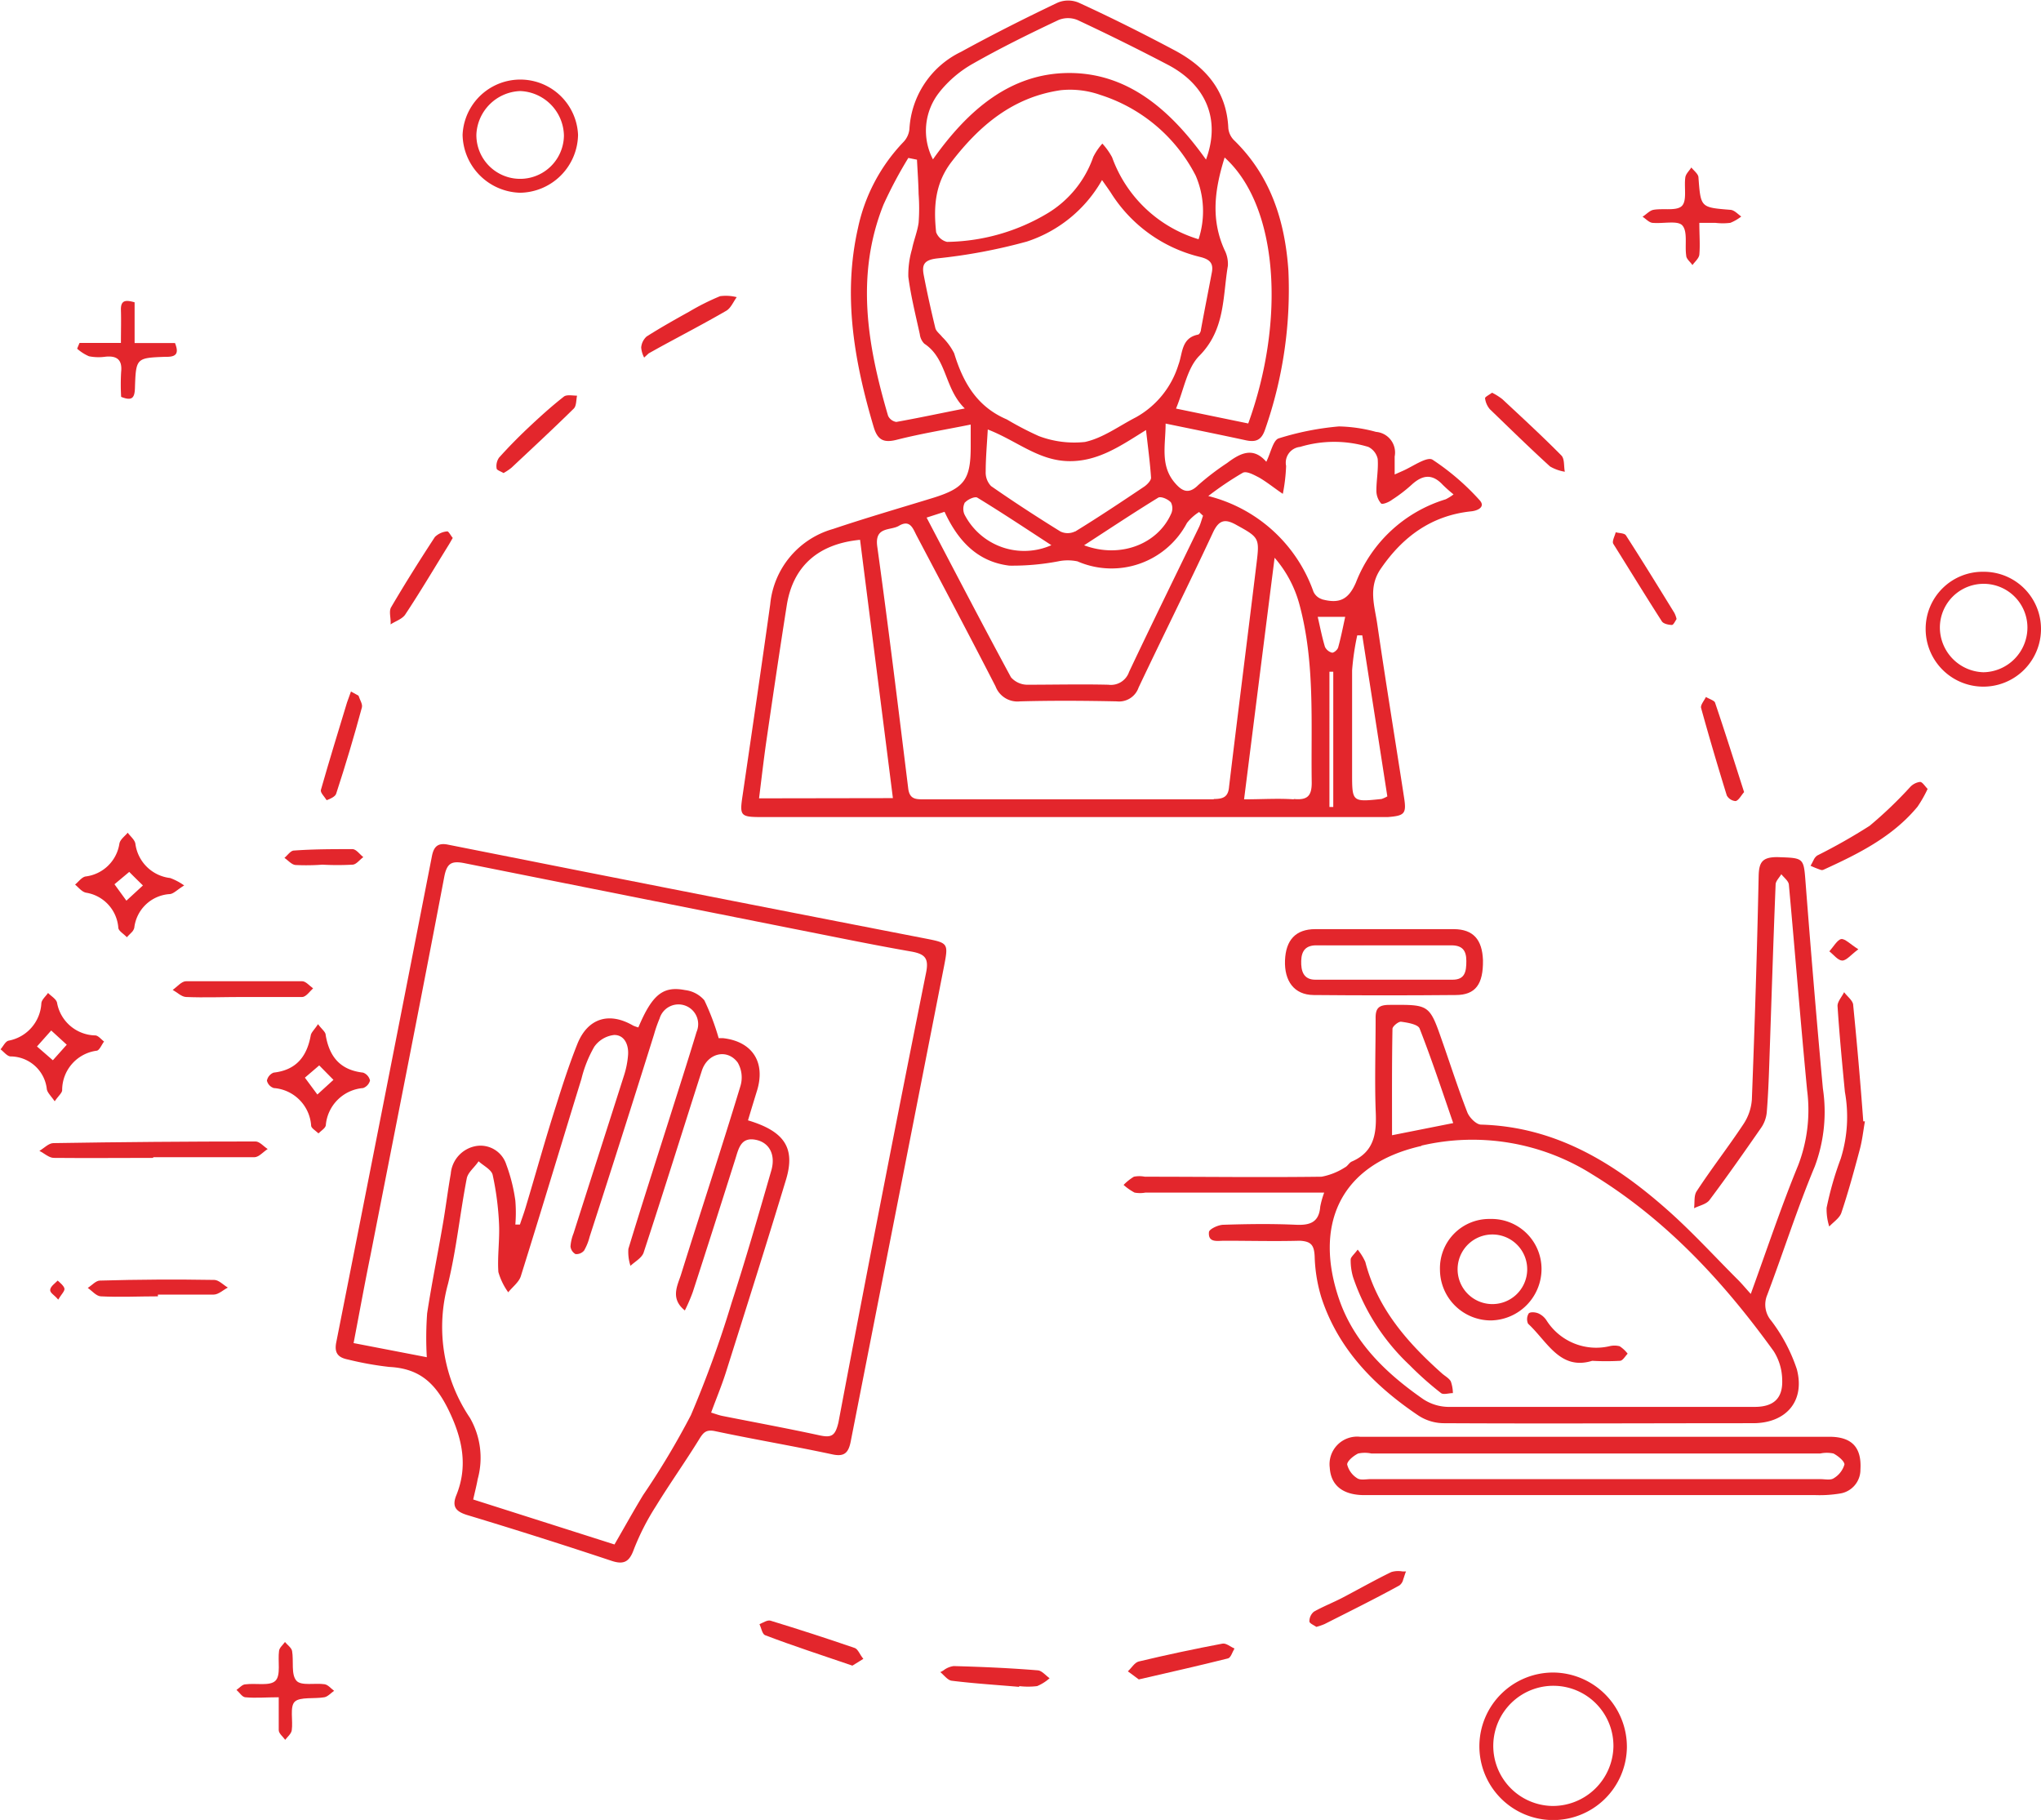 <svg xmlns="http://www.w3.org/2000/svg" viewBox="0 0 186.5 166.28"><defs><style>.cls-1{fill:#e3262c;}</style></defs><title>icon 1</title><g id="Layer_2" data-name="Layer 2"><g id="Layer_1-2" data-name="Layer 1"><path class="cls-1" d="M128.3,72.87c-.81-5.26-1.67-10.51-2.44-15.78-.24-1.72-.89-3.43.34-5.17,2-2.9,4.62-4.82,8.22-5.2.63-.06,1.32-.41.8-1A22.25,22.25,0,0,0,130.9,42c-.5-.31-1.76.59-2.67,1l-.79.35c0-.66,0-1.15,0-1.64a1.89,1.89,0,0,0-1.7-2.25,13.83,13.83,0,0,0-3.39-.5,25.77,25.77,0,0,0-5.5,1.09c-.52.16-.73,1.32-1.14,2.14-1.22-1.41-2.41-.77-3.59.12a23.68,23.68,0,0,0-2.62,2c-.9.91-1.52.54-2.15-.2-1.36-1.59-.84-3.45-.84-5.41,2.52.52,4.9,1,7.26,1.51,1,.23,1.51,0,1.84-1a38.64,38.64,0,0,0,2.12-14.49c-.31-4.51-1.61-8.66-5-11.94a1.8,1.8,0,0,1-.49-1.07c-.15-3.41-2.08-5.61-4.92-7.12s-5.81-3-8.76-4.35a2.48,2.48,0,0,0-1.91,0c-3,1.43-5.94,2.91-8.84,4.5A8.34,8.34,0,0,0,83.1,11.8,2,2,0,0,1,82.53,13a16.18,16.18,0,0,0-4.13,7.83C77,27,78.05,33,79.83,39c.35,1.18.89,1.49,2.11,1.18,2.16-.55,4.37-.91,6.76-1.39v2c0,3.05-.58,3.82-3.51,4.72s-6.07,1.81-9.07,2.82a7.93,7.93,0,0,0-5.74,6.88c-.81,5.81-1.67,11.62-2.52,17.44-.28,1.86-.23,2,1.68,2h57.28C128.35,74.53,128.53,74.34,128.3,72.87ZM107,45.91a1.19,1.19,0,0,1,0,1.06c-1.24,2.75-4.64,4.08-7.94,2.85,2.42-1.57,4.57-3,6.79-4.36C106.13,45.33,106.78,45.64,107,45.91Zm-8.78,2.65a1.53,1.53,0,0,1-1.32,0c-2.15-1.33-4.27-2.71-6.34-4.15a1.78,1.78,0,0,1-.49-1.31c0-1.22.11-2.44.19-3.86,2.6,1,4.57,2.81,7.31,2.89s4.85-1.41,7.15-2.84c.18,1.59.37,3,.46,4.36,0,.25-.34.61-.61.8C102.5,45.84,100.4,47.24,98.25,48.56Zm13.66-34.19c5,4.48,5.56,15,2.18,24.32l-6.6-1.36c.72-1.71,1-3.68,2.13-4.82,2.38-2.4,2.13-5.38,2.61-8.23a2.8,2.8,0,0,0-.31-1.45C110.61,20,111,17.27,111.91,14.37Zm-26-6a10.53,10.53,0,0,1,3-2.54c2.55-1.45,5.19-2.75,7.84-4a2.28,2.28,0,0,1,1.74,0q4.17,1.95,8.26,4.09c3.49,1.83,4.84,5,3.48,8.66C107,10.09,103.1,6.67,97.71,6.67s-9.3,3.42-12.46,7.89A5.65,5.65,0,0,1,85.86,8.4Zm23.65,13.49a12.1,12.1,0,0,1-7.91-7.49,6.21,6.21,0,0,0-.89-1.25,5.38,5.38,0,0,0-.83,1.22A9.76,9.76,0,0,1,95.7,19.5a18.36,18.36,0,0,1-9.16,2.6,1.41,1.41,0,0,1-1-.89c-.24-2.27-.12-4.42,1.39-6.4,2.58-3.36,5.64-5.94,10-6.57a8.28,8.28,0,0,1,3.61.43,14.84,14.84,0,0,1,8.72,7.38A8.22,8.22,0,0,1,109.51,21.89ZM81.9,38.55a1,1,0,0,1-.75-.56c-1.88-6.39-3-12.82-.42-19.29A39.15,39.15,0,0,1,83,14.43l.79.16c.05,1,.13,2.09.15,3.14a17.64,17.64,0,0,1,0,2.62c-.11.81-.44,1.59-.6,2.4A8.34,8.34,0,0,0,83,25.29c.23,1.76.67,3.51,1.05,5.25a1.45,1.45,0,0,0,.41.86c2.1,1.38,1.82,4.1,3.7,5.92C85.82,37.78,83.87,38.2,81.9,38.55Zm5.29-6.27a5.66,5.66,0,0,0-1.1-1.5c-.21-.27-.54-.5-.62-.8-.39-1.61-.75-3.22-1.06-4.84-.18-.93,0-1.39,1.22-1.53a50.25,50.25,0,0,0,8.2-1.54,12.27,12.27,0,0,0,6.87-5.62c.35.5.58.82.8,1.15a13.31,13.31,0,0,0,8.18,5.88c.84.21,1.21.55,1.06,1.38-.33,1.75-.68,3.5-1,5.25,0,.17-.14.44-.26.46-1.56.31-1.4,1.71-1.8,2.76a8.26,8.26,0,0,1-3.89,4.8c-1.54.79-3,1.89-4.65,2.25a9.15,9.15,0,0,1-4.22-.54A29,29,0,0,1,92,38.32C89.27,37.16,88,34.94,87.19,32.28Zm1,13.62c.25-.28.9-.57,1.12-.43,2.2,1.34,4.35,2.77,6.76,4.34A6.13,6.13,0,0,1,88.13,47,1.27,1.27,0,0,1,88.17,45.9Zm-1.88.86c1.22,2.64,3,4.57,5.93,4.92a22.41,22.41,0,0,0,4.44-.39,4.28,4.28,0,0,1,1.78,0,7.79,7.79,0,0,0,10-3.51,4.44,4.44,0,0,1,1.11-1l.36.34c-.12.33-.2.67-.35,1-2.14,4.42-4.31,8.83-6.41,13.27a1.75,1.75,0,0,1-1.89,1.17c-2.48-.06-5,0-7.45,0a2,2,0,0,1-1.45-.68c-2.58-4.77-5.08-9.57-7.71-14.59ZM69.36,72.94c.22-1.76.42-3.51.67-5.25.6-4.12,1.21-8.25,1.86-12.37.56-3.56,2.85-5.63,6.7-6,1,7.88,2,15.68,3,23.6Zm41.55.09c-4.46,0-8.91,0-13.37,0h0c-4.37,0-8.74,0-13.11,0-.75,0-1.32,0-1.44-1-.91-7.37-1.81-14.75-2.83-22.11-.25-1.86,1.23-1.41,2-1.89,1-.58,1.26.25,1.59.89,2.42,4.59,4.85,9.17,7.22,13.79a2.14,2.14,0,0,0,2.24,1.37c2.94-.08,5.89-.06,8.83,0a1.89,1.89,0,0,0,2-1.26c2.24-4.73,4.58-9.41,6.79-14.15.56-1.21,1.14-1.29,2.2-.68,2,1.1,2.07,1.19,1.8,3.39-.83,6.83-1.7,13.65-2.52,20.48C112.24,72.79,111.81,73,110.91,73Zm7.31,0c-1.45-.1-2.91,0-4.54,0,.93-7.37,1.83-14.5,2.79-22.07a10.76,10.76,0,0,1,2.25,4.2c1.46,5.35,1.06,10.83,1.14,16.28C119.88,72.74,119.46,73.12,118.22,73Zm3.61.7h-.35V61.37h.35Zm.44-14.56c-.06.21-.4.49-.56.46a1,1,0,0,1-.64-.53c-.26-.86-.43-1.74-.66-2.74h2.51C122.7,57.37,122.52,58.29,122.27,59.18Zm-1.49-4.43a1.28,1.28,0,0,1-.76-.68,13.73,13.73,0,0,0-9.61-8.74,29.3,29.3,0,0,1,3.16-2.13c.35-.17,1,.19,1.5.45.75.44,1.43,1,2.15,1.48a15.83,15.83,0,0,0,.3-2.55,1.45,1.45,0,0,1,1.28-1.74,10.75,10.75,0,0,1,6.23,0,1.6,1.6,0,0,1,.86,1.1c.07,1-.12,1.92-.12,2.88A1.8,1.8,0,0,0,126.2,46c.13.12.74-.13,1-.34A13.45,13.45,0,0,0,129,44.28c1-.91,1.88-1,2.82,0a12.42,12.42,0,0,0,1,.89,4.24,4.24,0,0,1-.72.45,12.78,12.78,0,0,0-8.2,7.6C123.23,54.77,122.4,55.19,120.78,54.75ZM126.24,73c-2.69.28-2.69.28-2.69-2.37,0-3.13,0-6.26,0-9.38a23.52,23.52,0,0,1,.47-3.2l.46,0q1.15,7.36,2.29,14.71A2.8,2.8,0,0,1,126.24,73Z"/><path class="cls-1" d="M77.74,131.68Q82,110,86.25,88.35c.43-2.22.42-2.19-1.83-2.63q-15.8-3.07-31.59-6.19l-12-2.38c-.88-.14-1.21.26-1.37,1.11q-4.34,22.21-8.74,44.41c-.19,1,.23,1.37,1.07,1.54a29.26,29.26,0,0,0,3.79.68c2.75.14,4.22,1.47,5.44,4s1.77,5.05.67,7.74c-.42,1.05,0,1.48,1,1.79q6.63,2,13.24,4.2c1.15.37,1.61,0,2-1.09a22.38,22.38,0,0,1,2-3.91c1.27-2.07,2.68-4.05,3.95-6.11.39-.64.65-.93,1.48-.75,3.54.75,7.11,1.35,10.66,2.11C77.13,133.12,77.53,132.77,77.74,131.68ZM63.13,129.3a72.34,72.34,0,0,1-4.36,7.29c-.85,1.4-1.65,2.84-2.62,4.52L43.24,137c.16-.72.31-1.29.41-1.86a7.31,7.31,0,0,0-.71-5.6,14.83,14.83,0,0,1-2-12.25c.77-3.15,1.09-6.42,1.71-9.62.11-.57.71-1,1.08-1.57.45.41,1.18.76,1.29,1.25a26.69,26.69,0,0,1,.58,4.46c.07,1.47-.16,3-.06,4.41a6,6,0,0,0,.9,1.85c.4-.5,1-.94,1.16-1.5,1.88-6,3.68-12,5.53-18a11.22,11.22,0,0,1,1.17-2.93,2.56,2.56,0,0,1,1.83-1.08c.94,0,1.33.91,1.26,1.83a8,8,0,0,1-.37,1.87c-1.53,4.81-3.08,9.61-4.61,14.42a4,4,0,0,0-.28,1.2.91.91,0,0,0,.46.7.93.93,0,0,0,.78-.32,4.89,4.89,0,0,0,.51-1.27q3-9.26,5.89-18.5a12.11,12.11,0,0,1,.5-1.43,1.8,1.8,0,1,1,3.38,1.22c-.81,2.68-1.67,5.34-2.51,8-1.25,3.94-2.52,7.87-3.72,11.82a4.07,4.07,0,0,0,.19,1.55c.41-.38,1-.7,1.19-1.17,1.82-5.53,3.55-11.1,5.33-16.65.52-1.61,2.31-2.06,3.28-.75a2.72,2.72,0,0,1,.25,2.14C65.91,105,64,110.77,62.2,116.54c-.34,1-.93,2.14.38,3.19a16.47,16.47,0,0,0,.72-1.67c1.32-4.06,2.61-8.12,3.9-12.19.31-1,.53-2.07,2-1.7,1.14.3,1.68,1.38,1.28,2.77-1.17,4.06-2.34,8.12-3.64,12.13A98.83,98.83,0,0,1,63.13,129.3Zm11.76,1.84c-3-.65-5.94-1.19-8.91-1.78-.29-.06-.58-.17-1-.3.49-1.33,1-2.55,1.39-3.8,1.84-5.82,3.68-11.63,5.45-17.47.88-2.9-.13-4.43-3.47-5.43.27-.91.55-1.82.83-2.73.79-2.59-.44-4.48-3.12-4.78l-.39,0a22.34,22.34,0,0,0-1.31-3.46,2.73,2.73,0,0,0-1.75-.93c-2-.39-3,.37-4.28,3.41a3.39,3.39,0,0,1-.48-.17c-2.2-1.28-4.16-.67-5.1,1.7-.73,1.83-1.34,3.71-1.93,5.59-1,3.11-1.86,6.24-2.8,9.36-.15.51-.34,1-.51,1.53l-.42,0a13.33,13.33,0,0,0,0-2.19,15.5,15.5,0,0,0-.83-3.3,2.47,2.47,0,0,0-2.71-1.69,2.8,2.8,0,0,0-2.36,2.54c-.28,1.58-.47,3.18-.75,4.76-.46,2.67-1,5.32-1.41,8A30.75,30.75,0,0,0,39,124l-6.69-1.29c.53-2.76,1-5.36,1.54-8,2.26-11.52,4.54-23,6.74-34.57.24-1.27.65-1.52,1.88-1.27,10,2,20.06,4,30.09,6,3.56.7,7.11,1.44,10.67,2.06,1.32.23,1.67.63,1.38,2q-4.12,20.51-8,41.05C76.32,131.17,76,131.38,74.89,131.14Z"/><path class="cls-1" d="M120.13,114.79a14.17,14.17,0,0,0,.62,3.78c1.55,4.72,4.85,8.06,8.86,10.76a4.28,4.28,0,0,0,2.28.7c9.43.05,18.87,0,28.3,0,3,0,4.77-2,4-4.93a15.27,15.27,0,0,0-2.33-4.42,2.27,2.27,0,0,1-.38-2.36c1.48-3.91,2.74-7.9,4.35-11.75a14.24,14.24,0,0,0,.74-7.12C166,93.25,165.48,87,165,80.8c-.19-2.47-.11-2.4-2.59-2.49-1.37,0-1.68.45-1.71,1.73-.14,6.81-.36,13.62-.62,20.42a4.64,4.64,0,0,1-.78,2.26c-1.37,2.07-2.88,4-4.26,6.11-.27.4-.17,1-.24,1.56.47-.24,1.12-.36,1.41-.75,1.62-2.16,3.18-4.39,4.73-6.62a3,3,0,0,0,.5-1.38c.12-1.47.18-2.94.23-4.41.19-5.47.36-10.94.58-16.41,0-.32.34-.63.52-.95.24.31.65.61.69.94.57,6.27,1.07,12.54,1.67,18.81a14.08,14.08,0,0,1-.82,6.85c-1.55,3.77-2.84,7.65-4.33,11.75-.55-.61-.87-1-1.22-1.34-2.15-2.15-4.2-4.4-6.47-6.4-4.85-4.28-10.2-7.54-16.95-7.73-.44,0-1.07-.64-1.26-1.12-.83-2.14-1.53-4.32-2.29-6.49-1.18-3.39-1.18-3.35-4.81-3.33-1,0-1.3.3-1.28,1.26,0,2.76-.09,5.52,0,8.28.1,2,0,3.83-2.17,4.77-.24.1-.39.42-.62.53a6,6,0,0,1-2.15.86c-5.39.07-10.77,0-16.15,0a2.54,2.54,0,0,0-1,0,4.69,4.69,0,0,0-.94.75,5.16,5.16,0,0,0,1,.7,2.79,2.79,0,0,0,1,0H121a8.26,8.26,0,0,0-.36,1.28c-.11,1.42-.91,1.72-2.22,1.66-2.2-.1-4.42-.07-6.62,0-.48,0-1.31.4-1.33.67-.09,1,.78.79,1.39.79,2.3,0,4.6.06,6.9,0C119.84,113.41,120.08,113.8,120.13,114.79ZM127.24,94c0-.23.55-.68.79-.65.6.08,1.54.24,1.69.62,1.1,2.81,2.05,5.68,3.07,8.64l-5.59,1.11C127.2,100.44,127.18,97.23,127.24,94Zm2.64,10.67a20.5,20.5,0,0,1,15.62,2.63c6.74,4.12,12,9.81,16.58,16.16a5,5,0,0,1,.77,2.57c.08,1.73-.78,2.51-2.52,2.51-4.68,0-9.37,0-14.06,0s-9.29,0-13.93,0a4.28,4.28,0,0,1-2.28-.7c-3.37-2.34-6.32-5.15-7.69-9.12C120.1,112.13,122.23,106.43,129.88,104.7Z"/><path class="cls-1" d="M167.17,131.27H124.28a2.52,2.52,0,0,0-2.77,2.83c.1,1.61,1.19,2.5,3.17,2.5,7,0,14.07,0,21.1,0h20.13a11.41,11.41,0,0,0,2.19-.14,2.2,2.2,0,0,0,1.9-2.21C170.12,132.25,169.22,131.27,167.17,131.27Zm.39,3.79c-.29.2-.81.08-1.22.08h-41.1c-.41,0-.93.12-1.22-.08a2.07,2.07,0,0,1-.92-1.26c0-.31.57-.79,1-1a2.9,2.9,0,0,1,1.22,0h41a2.9,2.9,0,0,1,1.22,0c.42.22,1,.7,1,1A2.17,2.17,0,0,1,167.56,135.06Z"/><path class="cls-1" d="M166.28,132.74h0Z"/><path class="cls-1" d="M132.87,84.89c-2.11,0-4.22,0-6.34,0s-4.22,0-6.34,0c-1.8,0-2.7,1-2.77,2.86s.82,3.14,2.6,3.16q6.48.06,13,0c1.82,0,2.52-1,2.49-3.18C135.44,85.84,134.62,84.91,132.87,84.89Zm-.14,4.62q-6.27,0-12.54,0c-1.08,0-1.32-.79-1.29-1.73s.44-1.43,1.44-1.41c2.07,0,4.14,0,6.2,0s4,0,6.07,0c1,0,1.38.45,1.38,1.43S133.86,89.51,132.73,89.51Z"/><path class="cls-1" d="M126.54,86.37c2,0,4,0,6.07,0-2,0-4.05,0-6.07,0s-4.13,0-6.2,0C122.41,86.39,124.48,86.37,126.54,86.37Z"/><path class="cls-1" d="M142,152.81a6.74,6.74,0,1,0,6.66,6.85A6.79,6.79,0,0,0,142,152.81ZM141.81,165a5.49,5.49,0,1,1,5.62-5.42A5.54,5.54,0,0,1,141.81,165Z"/><path class="cls-1" d="M181.26,52.24a5.21,5.21,0,0,0-5.3,5.2,5.27,5.27,0,0,0,10.54.05A5.22,5.22,0,0,0,181.26,52.24Zm0,9.18a4.1,4.1,0,0,1-4-4.08,4,4,0,0,1,8,0A4.09,4.09,0,0,1,181.21,61.42Z"/><path class="cls-1" d="M47.53,17.61a5.38,5.38,0,0,0,5.29-5.29,5.28,5.28,0,0,0-10.55,0A5.4,5.4,0,0,0,47.53,17.61Zm0-9.29a4.15,4.15,0,0,1,4,4.07,4,4,0,1,1-8-.1A4.16,4.16,0,0,1,47.53,8.32Z"/><path class="cls-1" d="M14,105.79v-.06c3.08,0,6.16,0,9.24,0,.41,0,.81-.49,1.22-.75-.37-.24-.74-.69-1.11-.69q-9.23,0-18.47.15c-.43,0-.85.46-1.28.71.44.22.87.63,1.3.64C8,105.82,11,105.79,14,105.79Z"/><path class="cls-1" d="M169.34,91.85c0-.42-.54-.8-.83-1.2-.21.43-.63.88-.6,1.29.17,2.61.42,5.22.67,7.82a12.76,12.76,0,0,1-.38,6.1,30,30,0,0,0-1.29,4.49,5.19,5.19,0,0,0,.24,1.71c.38-.41.95-.77,1.11-1.26.64-1.91,1.17-3.86,1.69-5.81.22-.83.31-1.69.46-2.54l-.15,0C170,98.9,169.69,95.37,169.34,91.85Z"/><path class="cls-1" d="M5,100.62c.34-.5.65-.74.68-1A3.63,3.63,0,0,1,8.81,96c.27,0,.47-.55.7-.84-.27-.2-.52-.54-.8-.56a3.62,3.62,0,0,1-3.5-3c-.09-.34-.54-.59-.82-.88-.21.31-.57.6-.61.93a3.67,3.67,0,0,1-3,3.43c-.29.07-.49.52-.73.79.3.23.59.62.9.65a3.35,3.35,0,0,1,3.32,2.92C4.29,99.79,4.61,100.07,5,100.62Zm-.32-6.47,1.42,1.3L4.83,96.87,3.38,95.61Z"/><path class="cls-1" d="M10.81,84.74c0,.25.31.46.56.68l.23.21h0c.11-.14.26-.27.39-.41a.92.92,0,0,0,.28-.45,3.48,3.48,0,0,1,3.2-3.08c.37,0,.7-.39,1.36-.79a5.42,5.42,0,0,0-1.28-.68,3.62,3.62,0,0,1-3.18-3.14c-.07-.37-.46-.67-.7-1-.26.32-.69.61-.76,1a3.56,3.56,0,0,1-3.1,3c-.35.07-.64.49-.95.74.32.26.61.66,1,.74A3.51,3.51,0,0,1,10.81,84.74Zm1-5.08c.32.33.71.71,1.25,1.24l-1.51,1.39-1.09-1.5Z"/><path class="cls-1" d="M29.76,94.57c0-.29-.36-.53-.7-1-.32.49-.6.74-.66,1C28.05,96.54,27.06,97.77,25,98a1,1,0,0,0-.61.73.94.94,0,0,0,.63.68,3.69,3.69,0,0,1,3.41,3.42c0,.2.26.37.47.55l.2.17h0l.19-.17c.21-.18.44-.35.48-.56a3.72,3.72,0,0,1,3.41-3.41,1,1,0,0,0,.63-.69,1,1,0,0,0-.63-.72C31.06,97.76,30.09,96.52,29.76,94.57ZM29,100l-1.14-1.54,1.31-1.12,1.3,1.32Z"/><path class="cls-1" d="M153.73,20.6c.5.57.21,1.81.35,2.74,0,.32.38.59.57.88.22-.31.59-.61.63-.95.08-.89,0-1.81,0-2.91h1.46a5.69,5.69,0,0,0,1.37,0,4,4,0,0,0,1-.58c-.32-.22-.63-.59-1-.61-2.72-.22-2.7-.2-2.91-2.95,0-.32-.42-.62-.65-.92-.19.3-.5.58-.55.9-.13.89.17,2.12-.31,2.61s-1.72.2-2.6.36c-.35.06-.64.41-1,.63.3.19.58.52.9.56C152,20.45,153.31,20.12,153.73,20.6Z"/><path class="cls-1" d="M9.64,32.59c1-.1,1.55.24,1.43,1.38a19.46,19.46,0,0,0,0,2.29c1,.4,1.23.09,1.26-.79.09-2.77.12-2.77,2.78-2.87h.14c.94,0,1.08-.4.74-1.26H12.3V27.62c-.8-.23-1.28-.22-1.25.71s0,1.9,0,3H7.27c-.08.18-.15.35-.22.53a4.1,4.1,0,0,0,1.08.69A4.5,4.5,0,0,0,9.64,32.59Z"/><path class="cls-1" d="M27.09,153.56c-.51-.57-.24-1.8-.4-2.72-.06-.3-.43-.55-.65-.82-.19.27-.5.51-.54.8-.13.94.18,2.23-.33,2.74s-1.8.2-2.75.33c-.28,0-.54.33-.81.51.27.23.52.65.8.67.95.09,1.9,0,3.06,0,0,1.16,0,2.08,0,3,0,.31.39.6.59.89.21-.28.55-.55.6-.87.13-.89-.2-2.17.28-2.62s1.78-.24,2.7-.4c.32-.06.6-.39.89-.59-.29-.21-.55-.55-.87-.6C28.8,153.75,27.52,154.05,27.09,153.56Z"/><path class="cls-1" d="M17,91.09c1.69.07,3.4,0,5.1,0v0c1.83,0,3.67,0,5.51,0,.35,0,.69-.51,1-.79-.33-.23-.66-.65-1-.65-3.53,0-7.07,0-10.61,0-.41,0-.81.51-1.22.79C16.19,90.67,16.58,91.07,17,91.09Z"/><path class="cls-1" d="M175.44,71.44a1.5,1.5,0,0,0-.88.45,37.8,37.8,0,0,1-3.72,3.56,52.06,52.06,0,0,1-4.78,2.71,1,1,0,0,0-.34.42c-.09.17-.18.36-.28.52a9.31,9.31,0,0,0,.92.37.35.35,0,0,0,.25,0c3.18-1.45,6.32-3,8.61-5.77a11.54,11.54,0,0,0,.92-1.62C175.87,71.8,175.65,71.43,175.44,71.44Z"/><path class="cls-1" d="M9.13,117c-.37,0-.74.44-1.11.67.39.27.78.75,1.19.77,1.73.09,3.48,0,5.22,0v-.16c1.7,0,3.4,0,5.09,0,.44,0,.87-.42,1.3-.64-.41-.24-.82-.69-1.23-.7Q14.37,116.85,9.13,117Z"/><path class="cls-1" d="M141.64,42.62a3.93,3.93,0,0,0,1.35.48c-.11-.51,0-1.19-.34-1.51-1.74-1.76-3.56-3.43-5.37-5.12a5.61,5.61,0,0,0-.94-.59c-.27.2-.66.39-.64.51a1.91,1.91,0,0,0,.44,1C138,39.18,139.77,40.92,141.64,42.62Z"/><path class="cls-1" d="M37,56.19c1.33-2,2.58-4.11,3.86-6.18.17-.26.32-.54.51-.86-.19-.23-.39-.63-.51-.6a1.83,1.83,0,0,0-1.12.51c-1.38,2.11-2.72,4.24-4,6.42-.23.4,0,1-.05,1.57C36.1,56.77,36.69,56.59,37,56.19Z"/><path class="cls-1" d="M87.15,152.22a1.91,1.91,0,0,0-.92.38,1.59,1.59,0,0,1-.31.17,2.84,2.84,0,0,1,.26.24c.26.25.51.52.79.55,2,.25,4.11.38,6.16.56v-.07a6.89,6.89,0,0,0,1.64,0,4.11,4.11,0,0,0,1.14-.72c-.36-.25-.7-.69-1.08-.72C92.28,152.4,89.71,152.29,87.15,152.22Z"/><path class="cls-1" d="M104.06,151.8c-.38.09-.66.59-1,.9l1,.74c2.81-.65,5.49-1.25,8.15-1.92.26-.06.4-.59.59-.9-.36-.16-.77-.52-1.1-.45Q107.88,150.89,104.06,151.8Z"/><path class="cls-1" d="M151.85,56.76c.14.23.6.33.92.34.15,0,.31-.37.43-.54A2.31,2.31,0,0,0,153,56c-1.46-2.37-2.92-4.75-4.43-7.09-.14-.21-.62-.19-.93-.28-.09.36-.36.83-.22,1.06C148.87,52,150.34,54.41,151.85,56.76Z"/><path class="cls-1" d="M78.11,150.57q-3.84-1.32-7.71-2.5c-.29-.08-.69.2-1,.32.16.33.24.87.49,1,2.62,1,5.26,1.85,8,2.79l1-.62C78.58,151.2,78.41,150.68,78.11,150.57Z"/><path class="cls-1" d="M127.13,143.63c-1.52.74-3,1.58-4.49,2.36-.85.44-1.75.79-2.58,1.26a1.14,1.14,0,0,0-.41.89c0,.18.43.35.63.5a5.41,5.41,0,0,0,.76-.26c2.29-1.16,4.58-2.29,6.82-3.52a.91.91,0,0,0,.36-.55c.09-.24.16-.52.26-.74a2.08,2.08,0,0,1-.35,0A2.19,2.19,0,0,0,127.13,143.63Z"/><path class="cls-1" d="M59.27,32.29l.95-.53c2.05-1.12,4.13-2.2,6.15-3.37.42-.25.64-.82.95-1.24a4,4,0,0,0-1.52-.09A21.88,21.88,0,0,0,63,28.46c-1.33.74-2.65,1.48-3.92,2.29a1.52,1.52,0,0,0-.49,1,2.4,2.4,0,0,0,.27.92Z"/><path class="cls-1" d="M48.21,39.14c-.9.85-1.77,1.74-2.6,2.66a1.34,1.34,0,0,0-.23,1c0,.15.39.27.63.42a5,5,0,0,0,.72-.48c1.91-1.79,3.83-3.57,5.7-5.41.25-.25.21-.78.3-1.18-.41,0-.95-.12-1.21.09C50.37,37.14,49.28,38.13,48.21,39.14Z"/><path class="cls-1" d="M155.88,63.68c-.16.34-.51.73-.44,1,.74,2.68,1.53,5.35,2.35,8a1,1,0,0,0,.81.51c.29-.08.48-.49.77-.82-.9-2.81-1.75-5.51-2.66-8.19C156.63,64,156.17,63.85,155.88,63.68Z"/><path class="cls-1" d="M30.72,72.51Q32,68.6,33.07,64.63c.08-.3-.2-.71-.31-1.07l-.69-.38c-.12.34-.25.69-.36,1-.81,2.67-1.63,5.33-2.39,8-.06.24.34.62.53.93C30.15,73,30.64,72.79,30.72,72.51Z"/><path class="cls-1" d="M29.46,79v0a25,25,0,0,0,2.74,0c.35,0,.66-.45,1-.69-.33-.25-.65-.73-1-.73-1.78,0-3.56,0-5.34.13-.3,0-.58.43-.87.67.34.23.65.61,1,.65A20.17,20.17,0,0,0,29.46,79Z"/><path class="cls-1" d="M169.81,86.73c-.75-.47-1.24-1-1.58-.93s-.72.73-1.07,1.12c.39.3.78.83,1.17.84S169.12,87.24,169.81,86.73Z"/><path class="cls-1" d="M5.27,117c-.25.26-.62.5-.68.81s.37.49.73.93c.28-.48.6-.77.57-1S5.49,117.19,5.27,117Z"/><path class="cls-1" d="M136.25,120.64a4.71,4.71,0,0,0,4.61-4.72,4.57,4.57,0,0,0-4.7-4.55,4.5,4.5,0,0,0-4.58,4.65A4.65,4.65,0,0,0,136.25,120.64Zm0-7.85a3.18,3.18,0,1,1-.1,6.35,3.18,3.18,0,0,1,.1-6.35Z"/><path class="cls-1" d="M128.8,124.72a29.25,29.25,0,0,0,2.88,2.56c.22.17.71,0,1.08,0a3.33,3.33,0,0,0-.19-1.07c-.17-.3-.54-.49-.81-.73-3.16-2.82-5.9-5.93-7-10.18a5,5,0,0,0-.7-1.13c-.33.45-.64.68-.64.91a5.44,5.44,0,0,0,.22,1.61A19.61,19.61,0,0,0,128.8,124.72Z"/><path class="cls-1" d="M139.69,120a1,1,0,0,0-.06.94c1.75,1.61,2.91,4.3,5.86,3.39a23,23,0,0,0,2.53,0c.26,0,.48-.42.71-.65A2.92,2.92,0,0,0,148,123a1.89,1.89,0,0,0-.95,0,5.38,5.38,0,0,1-5.72-2.34,1.74,1.74,0,0,0-.71-.64C140.34,119.88,139.84,119.84,139.69,120Z"/></g></g></svg>